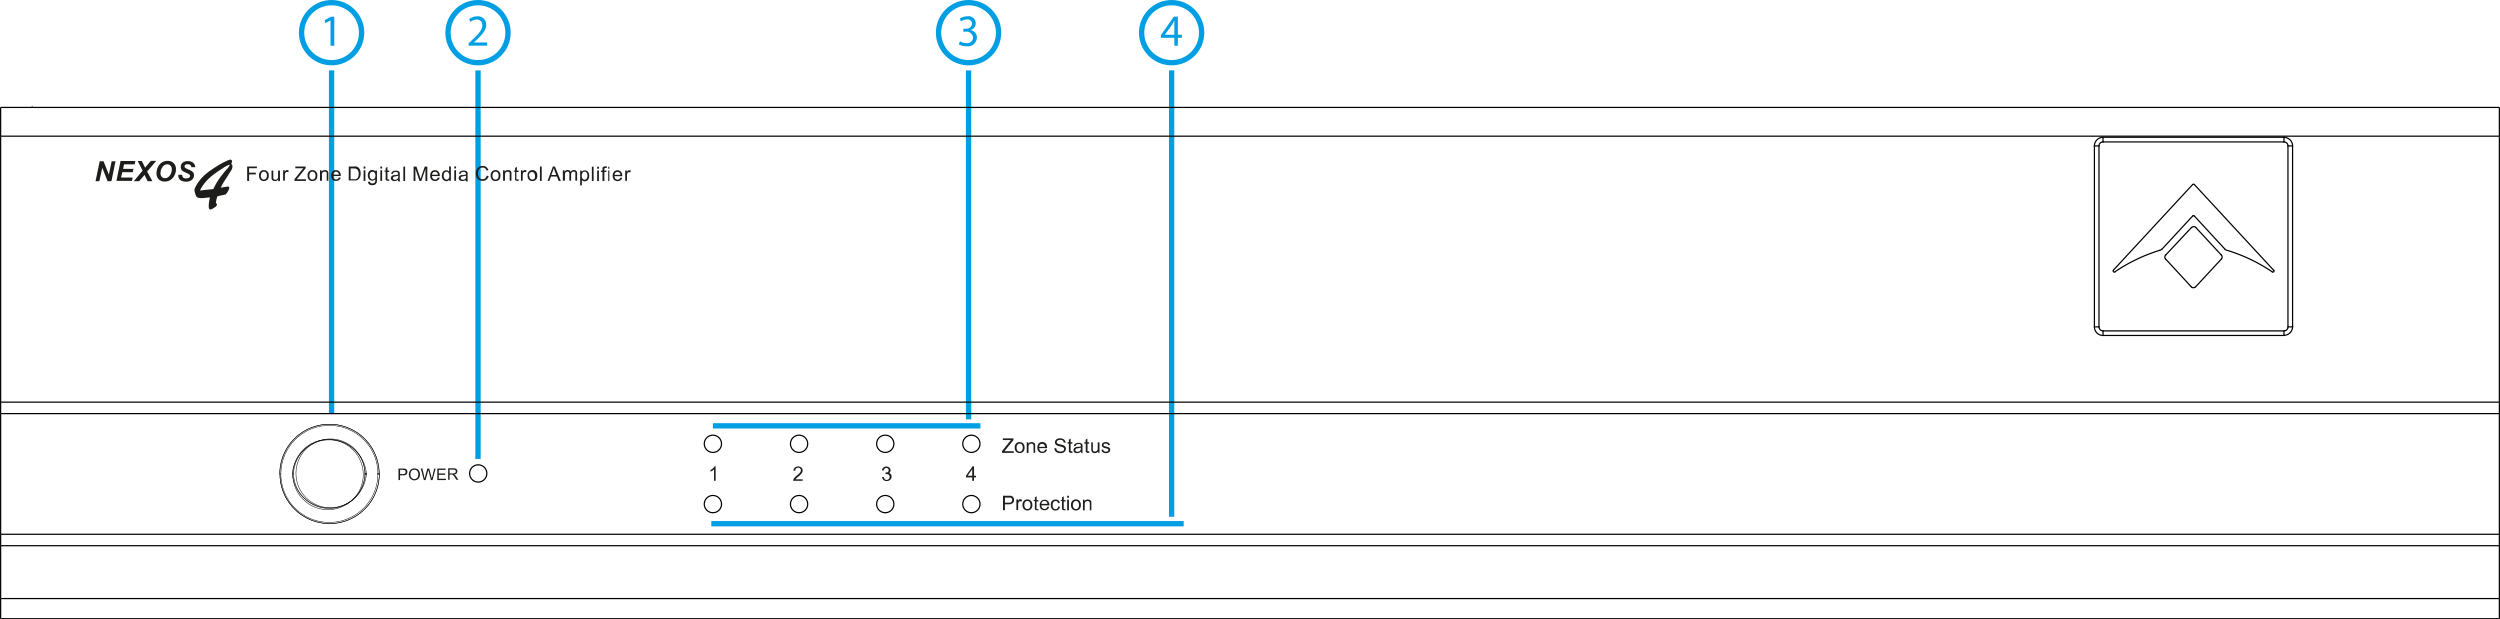 <svg xmlns="http://www.w3.org/2000/svg" id="Layer_1" data-name="Layer 1" viewBox="0 0 470.54 116.56"><defs><style>.cls-1,.cls-3,.cls-4,.cls-5,.cls-6,.cls-8{fill:none;}.cls-1{stroke:#009fe3;}.cls-2{fill:#009fe3;}.cls-3,.cls-4,.cls-6,.cls-8{stroke:#000;}.cls-3,.cls-4,.cls-5,.cls-8{stroke-linecap:round;stroke-linejoin:round;}.cls-3,.cls-5,.cls-6{stroke-width:0.23px;}.cls-4{stroke-width:0.09px;}.cls-5{stroke:#818181;}.cls-7{fill:#1d1d1b;}.cls-8{stroke-width:0.19px;}</style></defs><title>desc_NX-4_A</title><circle class="cls-1" cx="62.41" cy="6.15" r="5.65"></circle><path class="cls-2" d="M124.55,967.73h0l-1,.51-0.14-.56,1.19-.64h0.63v5.46h-0.71v-4.78Z" transform="translate(-62.31 -963.89)"></path><line class="cls-1" x1="62.41" y1="13.25" x2="62.41" y2="77.89"></line><circle class="cls-1" cx="89.97" cy="6.15" r="5.65"></circle><path class="cls-2" d="M150.51,972.51v-0.45l0.58-.56c1.4-1.33,2-2,2-2.86a1,1,0,0,0-1.08-1.07,1.86,1.86,0,0,0-1.16.46l-0.24-.52a2.42,2.42,0,0,1,1.54-.55,1.54,1.54,0,0,1,1.67,1.59c0,1-.73,1.83-1.88,2.93l-0.43.4v0H154v0.61h-3.49Z" transform="translate(-62.31 -963.89)"></path><line class="cls-1" x1="89.97" y1="13.25" x2="89.97" y2="86.39"></line><circle class="cls-1" cx="182.3" cy="6.15" r="5.65"></circle><path class="cls-2" d="M243,971.67a2.55,2.55,0,0,0,1.21.34,1.07,1.07,0,0,0,1.24-1.06,1.22,1.22,0,0,0-1.41-1.09h-0.41V969.3h0.41a1.09,1.09,0,0,0,1.22-.92,0.82,0.82,0,0,0-1-.82,2,2,0,0,0-1.09.36l-0.2-.54a2.65,2.65,0,0,1,1.44-.42,1.33,1.33,0,0,1,.55,2.6v0a1.41,1.41,0,0,1,1.22,1.4,1.74,1.74,0,0,1-2,1.64,2.78,2.78,0,0,1-1.42-.37Z" transform="translate(-62.31 -963.89)"></path><line class="cls-1" x1="182.3" y1="13.25" x2="182.3" y2="78.93"></line><line class="cls-1" x1="134.18" y1="80.15" x2="184.53" y2="80.15"></line><line class="cls-1" x1="133.88" y1="98.57" x2="222.79" y2="98.57"></line><circle class="cls-1" cx="220.52" cy="6.15" r="5.65"></circle><path class="cls-2" d="M283.34,972.51V971H280.8v-0.48l2.44-3.49H284v3.4h0.77V971H284v1.5h-0.7Zm0-2.07v-1.82q0-.43,0-0.86h0c-0.17.32-.3,0.55-0.45,0.81l-1.34,1.86v0h1.79Z" transform="translate(-62.31 -963.89)"></path><line class="cls-1" x1="220.52" y1="13.25" x2="220.52" y2="97.27"></line><g id="CIRCLE"><path class="cls-3" d="M150.7,1053a1.62,1.62,0,1,1,1.62,1.62,1.62,1.62,0,0,1-1.62-1.62h0Z" transform="translate(-62.31 -963.89)"></path></g><g id="CIRCLE-2" data-name="CIRCLE"><path class="cls-3" d="M211.09,1047.42a1.62,1.62,0,1,1,1.62,1.62,1.62,1.62,0,0,1-1.62-1.62h0Z" transform="translate(-62.31 -963.89)"></path></g><g id="CIRCLE-3" data-name="CIRCLE"><path class="cls-3" d="M227.31,1058.77a1.62,1.62,0,1,1,1.62,1.62,1.62,1.62,0,0,1-1.62-1.62h0Z" transform="translate(-62.31 -963.89)"></path></g><g id="CIRCLE-4" data-name="CIRCLE"><path class="cls-3" d="M211.09,1058.77a1.62,1.62,0,1,1,1.62,1.62,1.62,1.62,0,0,1-1.62-1.62h0Z" transform="translate(-62.31 -963.89)"></path></g><g id="CIRCLE-5" data-name="CIRCLE"><path class="cls-3" d="M243.52,1047.42a1.62,1.62,0,1,1,1.62,1.62,1.62,1.62,0,0,1-1.62-1.62h0Z" transform="translate(-62.31 -963.89)"></path></g><g id="CIRCLE-6" data-name="CIRCLE"><path class="cls-3" d="M227.31,1047.42a1.62,1.62,0,1,1,1.62,1.62,1.62,1.62,0,0,1-1.62-1.62h0Z" transform="translate(-62.31 -963.89)"></path></g><g id="CIRCLE-7" data-name="CIRCLE"><path class="cls-3" d="M243.52,1058.77a1.62,1.62,0,1,1,1.62,1.62,1.62,1.62,0,0,1-1.62-1.62h0Z" transform="translate(-62.31 -963.89)"></path></g><g id="CIRCLE-8" data-name="CIRCLE"><path class="cls-3" d="M194.87,1047.42a1.62,1.62,0,1,1,1.62,1.62,1.62,1.62,0,0,1-1.62-1.62h0Z" transform="translate(-62.31 -963.89)"></path></g><g id="CIRCLE-9" data-name="CIRCLE"><path class="cls-3" d="M194.87,1058.77a1.62,1.62,0,1,1,1.62,1.62,1.62,1.62,0,0,1-1.62-1.62h0Z" transform="translate(-62.31 -963.89)"></path></g><g id="ARC"><path class="cls-4" d="M133.44,1053.09a9.13,9.13,0,0,0-18.26,0" transform="translate(-62.31 -963.89)"></path></g><g id="ARC-2" data-name="ARC"><path class="cls-4" d="M115.17,1053.09a9.13,9.13,0,0,0,18.26,0" transform="translate(-62.31 -963.89)"></path></g><g id="ARC-3" data-name="ARC"><path class="cls-4" d="M117.33,1053.09a7,7,0,0,0,13.95,0" transform="translate(-62.31 -963.89)"></path></g><g id="ARC-4" data-name="ARC"><path class="cls-4" d="M131.28,1053.09a7,7,0,0,0-13.95,0" transform="translate(-62.31 -963.89)"></path></g><g id="LINE"><line class="cls-3" x1="68.75" y1="89.2" x2="68.96" y2="89.2"></line></g><g id="LINE-2" data-name="LINE"><line class="cls-4" x1="55.02" y1="89.2" x2="55.23" y2="89.2"></line></g><g id="ARC-5" data-name="ARC"><path class="cls-4" d="M117.55,1053.09a6.76,6.76,0,0,0,13.51,0" transform="translate(-62.31 -963.89)"></path></g><g id="ARC-6" data-name="ARC"><path class="cls-4" d="M131.06,1053.09a6.76,6.76,0,0,0-13.51,0" transform="translate(-62.31 -963.89)"></path></g><g id="ARC-7" data-name="ARC"><path class="cls-4" d="M133.65,1053.09a9.35,9.35,0,1,0-18.7,0" transform="translate(-62.31 -963.89)"></path></g><g id="LINE-3" data-name="LINE"><line class="cls-3" x1="71.12" y1="89.2" x2="71.34" y2="89.2"></line></g><g id="LINE-4" data-name="LINE"><line class="cls-4" x1="52.64" y1="89.2" x2="52.86" y2="89.2"></line></g><g id="ARC-8" data-name="ARC"><path class="cls-4" d="M115,1053.09a9.35,9.35,0,0,0,18.7,0" transform="translate(-62.31 -963.89)"></path></g><g id="ARC-9" data-name="ARC"><path class="cls-4" d="M121.1,1047.47a6.48,6.48,0,0,0,6.42,11.25" transform="translate(-62.31 -963.89)"></path></g><g id="ARC-10" data-name="ARC"><path class="cls-4" d="M127.51,1058.72a6.48,6.48,0,1,0-6.42-11.25" transform="translate(-62.31 -963.89)"></path></g><g id="LWPOLYLINE"><polyline class="cls-4" points="65.26 94.93 65.25 94.92 65.24 94.9 65.2 94.83"></polyline></g><g id="ARC-11" data-name="ARC"><path class="cls-4" d="M121,1047.36a6.6,6.6,0,1,0,6.53,11.46" transform="translate(-62.31 -963.89)"></path></g><g id="LWPOLYLINE-2" data-name="LWPOLYLINE"><polyline class="cls-4" points="58.78 83.58 58.76 83.53 58.74 83.49 58.73 83.47"></polyline></g><g id="ARC-12" data-name="ARC"><path class="cls-4" d="M127.57,1058.82a6.6,6.6,0,0,0-6.53-11.46" transform="translate(-62.31 -963.89)"></path></g><g id="LINE-5" data-name="LINE"><line class="cls-3" x1="395.06" y1="27.47" x2="395.06" y2="61.52"></line></g><g id="LINE-6" data-name="LINE"><line class="cls-3" x1="395.06" y1="61.52" x2="394.2" y2="61.52"></line></g><g id="LINE-7" data-name="LINE"><line class="cls-3" x1="394.2" y1="61.52" x2="394.2" y2="27.47"></line></g><g id="LINE-8" data-name="LINE"><line class="cls-3" x1="394.2" y1="27.47" x2="395.06" y2="27.47"></line></g><g id="LINE-9" data-name="LINE"><line class="cls-3" x1="395.82" y1="62.28" x2="429.88" y2="62.28"></line></g><g id="ARC-13" data-name="ARC"><path class="cls-3" d="M457.38,1025.41a0.76,0.76,0,0,0,.76.76" transform="translate(-62.31 -963.89)"></path></g><g id="ARC-14" data-name="ARC"><path class="cls-3" d="M458.13,990.6a0.76,0.76,0,0,0-.76.76" transform="translate(-62.31 -963.89)"></path></g><g id="LINE-10" data-name="LINE"><line class="cls-3" x1="429.88" y1="26.71" x2="395.82" y2="26.71"></line></g><g id="ARC-15" data-name="ARC"><path class="cls-3" d="M492.95,991.36a0.76,0.76,0,0,0-.76-0.76" transform="translate(-62.31 -963.89)"></path></g><g id="LINE-11" data-name="LINE"><line class="cls-3" x1="430.63" y1="61.52" x2="430.63" y2="27.47"></line></g><g id="ARC-16" data-name="ARC"><path class="cls-3" d="M492.19,1026.17a0.76,0.76,0,0,0,.76-0.76" transform="translate(-62.31 -963.89)"></path></g><g id="ARC-17" data-name="ARC"><path class="cls-3" d="M469.91,1011.91a0.54,0.54,0,0,0,0,.74" transform="translate(-62.31 -963.89)"></path></g><g id="LINE-12" data-name="LINE"><line class="cls-3" x1="407.6" y1="48.75" x2="412.45" y2="54"></line></g><g id="ARC-18" data-name="ARC"><path class="cls-3" d="M474.76,1017.89a0.54,0.54,0,0,0,.76,0l0,0" transform="translate(-62.31 -963.89)"></path></g><g id="LINE-13" data-name="LINE"><line class="cls-3" x1="413.24" y1="54" x2="418.1" y2="48.75"></line></g><g id="ARC-19" data-name="ARC"><path class="cls-3" d="M480.41,1012.64a0.54,0.54,0,0,0,0-.73" transform="translate(-62.31 -963.89)"></path></g><g id="LINE-14" data-name="LINE"><line class="cls-3" x1="418.1" y1="48.02" x2="413.28" y2="42.81"></line></g><g id="ARC-20" data-name="ARC"><path class="cls-3" d="M475.59,1006.7a0.54,0.54,0,0,0-.76,0l0,0" transform="translate(-62.31 -963.89)"></path></g><g id="LINE-15" data-name="LINE"><line class="cls-3" x1="412.49" y1="42.8" x2="407.6" y2="48.02"></line></g><g id="ARC-21" data-name="ARC"><path class="cls-3" d="M481,1010.72a1.08,1.08,0,0,0,.48.3" transform="translate(-62.31 -963.89)"></path></g><g id="ARC-22" data-name="ARC"><path class="cls-3" d="M490,1015.07a31.77,31.77,0,0,0-8.45-4.05" transform="translate(-62.31 -963.89)"></path></g><g id="ARC-23" data-name="ARC"><path class="cls-3" d="M490,1015.07a0.22,0.22,0,0,0,.28-0.33" transform="translate(-62.31 -963.89)"></path></g><g id="LINE-16" data-name="LINE"><line class="cls-3" x1="427.92" y1="50.85" x2="413.01" y2="34.73"></line></g><g id="ARC-24" data-name="ARC"><path class="cls-3" d="M475.32,998.62a0.22,0.22,0,0,0-.31,0h0" transform="translate(-62.31 -963.89)"></path></g><g id="LINE-17" data-name="LINE"><line class="cls-3" x1="412.69" y1="34.73" x2="397.77" y2="50.85"></line></g><g id="ARC-25" data-name="ARC"><path class="cls-3" d="M460.09,1014.74a0.22,0.22,0,0,0,.28.33" transform="translate(-62.31 -963.89)"></path></g><g id="ARC-26" data-name="ARC"><path class="cls-3" d="M468.82,1011a31.78,31.78,0,0,0-8.45,4.05" transform="translate(-62.31 -963.89)"></path></g><g id="ARC-27" data-name="ARC"><path class="cls-3" d="M468.82,1011a1.08,1.08,0,0,0,.48-0.3" transform="translate(-62.31 -963.89)"></path></g><g id="LINE-18" data-name="LINE"><line class="cls-3" x1="406.98" y1="46.83" x2="412.69" y2="40.66"></line></g><g id="ARC-28" data-name="ARC"><path class="cls-3" d="M475.32,1004.55a0.22,0.22,0,0,0-.31,0h0" transform="translate(-62.31 -963.89)"></path></g><g id="LINE-19" data-name="LINE"><line class="cls-3" x1="413.01" y1="40.66" x2="418.71" y2="46.83"></line></g><g id="LINE-20" data-name="LINE"><line class="cls-3" x1="431.5" y1="27.47" x2="430.63" y2="27.47"></line></g><g id="LINE-21" data-name="LINE"><line class="cls-3" x1="431.5" y1="27.47" x2="431.5" y2="61.52"></line></g><g id="LINE-22" data-name="LINE"><line class="cls-3" x1="430.63" y1="61.52" x2="431.5" y2="61.52"></line></g><g id="LINE-23" data-name="LINE"><line class="cls-3" x1="429.88" y1="62.28" x2="429.88" y2="63.14"></line></g><g id="LINE-24" data-name="LINE"><line class="cls-3" x1="429.88" y1="63.14" x2="395.82" y2="63.14"></line></g><g id="LINE-25" data-name="LINE"><line class="cls-3" x1="395.82" y1="62.28" x2="395.82" y2="63.14"></line></g><g id="ARC-29" data-name="ARC"><path class="cls-3" d="M456.51,1025.41a1.62,1.62,0,0,0,1.62,1.62" transform="translate(-62.31 -963.89)"></path></g><g id="ARC-30" data-name="ARC"><path class="cls-3" d="M492.19,1027a1.62,1.62,0,0,0,1.62-1.62" transform="translate(-62.31 -963.89)"></path></g><g id="LINE-26" data-name="LINE"><line class="cls-3" x1="395.82" y1="25.84" x2="429.88" y2="25.84"></line></g><g id="LINE-27" data-name="LINE"><line class="cls-3" x1="429.88" y1="25.84" x2="429.88" y2="26.71"></line></g><g id="LINE-28" data-name="LINE"><line class="cls-3" x1="395.82" y1="25.84" x2="395.82" y2="26.71"></line></g><g id="ARC-31" data-name="ARC"><path class="cls-3" d="M458.13,989.74a1.62,1.62,0,0,0-1.62,1.62" transform="translate(-62.31 -963.89)"></path></g><g id="ARC-32" data-name="ARC"><path class="cls-3" d="M493.81,991.36a1.62,1.62,0,0,0-1.62-1.62" transform="translate(-62.31 -963.89)"></path></g><g id="CIRCLE-10" data-name="CIRCLE"><path class="cls-4" d="M115,1053.09a9.35,9.35,0,1,1,9.35,9.35,9.35,9.35,0,0,1-9.35-9.35h0Z" transform="translate(-62.31 -963.89)"></path></g><g id="LINE-29" data-name="LINE"><line class="cls-5" x1="6.06" y1="20.01" x2="6.06" y2="20.22"></line></g><g id="LINE-30" data-name="LINE"><line class="cls-6" x1="470.42" y1="112.66" x2="0.12" y2="112.66"></line></g><g id="LINE-31" data-name="LINE"><line class="cls-6" x1="470.42" y1="116.45" x2="0.12" y2="116.45"></line></g><g id="LINE-32" data-name="LINE"><line class="cls-6" x1="0.12" y1="112.66" x2="0.12" y2="116.45"></line></g><g id="LINE-33" data-name="LINE"><line class="cls-6" x1="470.42" y1="102.71" x2="0.12" y2="102.71"></line></g><g id="LINE-34" data-name="LINE"><line class="cls-6" x1="0.12" y1="102.71" x2="0.12" y2="112.66"></line></g><g id="LINE-35" data-name="LINE"><line class="cls-6" x1="470.42" y1="100.56" x2="0.12" y2="100.56"></line></g><g id="LINE-36" data-name="LINE"><line class="cls-6" x1="0.12" y1="100.56" x2="0.12" y2="102.71"></line></g><g id="LINE-37" data-name="LINE"><line class="cls-6" x1="470.42" y1="75.69" x2="0.12" y2="75.69"></line></g><g id="LINE-38" data-name="LINE"><line class="cls-6" x1="470.42" y1="77.85" x2="0.12" y2="77.85"></line></g><g id="LINE-39" data-name="LINE"><line class="cls-6" x1="0.12" y1="75.69" x2="0.12" y2="77.85"></line></g><g id="LINE-40" data-name="LINE"><line class="cls-6" x1="470.42" y1="25.63" x2="0.12" y2="25.63"></line></g><g id="LINE-41" data-name="LINE"><line class="cls-6" x1="0.12" y1="25.63" x2="0.12" y2="75.69"></line></g><g id="LINE-42" data-name="LINE"><line class="cls-6" x1="470.42" y1="20.22" x2="0.12" y2="20.22"></line></g><g id="LINE-43" data-name="LINE"><line class="cls-6" x1="0.12" y1="20.22" x2="0.12" y2="25.63"></line></g><g id="LINE-44" data-name="LINE"><line class="cls-6" x1="0.12" y1="77.85" x2="0.12" y2="100.56"></line></g><g id="LINE-45" data-name="LINE"><path class="cls-6" d="M62.43,982" transform="translate(-62.31 -963.89)"></path></g><g id="LINE-46" data-name="LINE"><line class="cls-6" x1="470.42" y1="102.71" x2="470.42" y2="112.66"></line></g><g id="LINE-47" data-name="LINE"><line class="cls-6" x1="470.42" y1="100.56" x2="470.42" y2="102.71"></line></g><g id="LINE-48" data-name="LINE"><line class="cls-6" x1="470.42" y1="25.63" x2="470.42" y2="75.69"></line></g><g id="LINE-49" data-name="LINE"><line class="cls-6" x1="470.42" y1="20.22" x2="470.42" y2="25.63"></line></g><g id="LINE-50" data-name="LINE"><line class="cls-6" x1="470.42" y1="77.85" x2="470.42" y2="100.56"></line></g><g id="LINE-51" data-name="LINE"><path class="cls-6" d="M532.73,982" transform="translate(-62.31 -963.89)"></path></g><g id="LINE-52" data-name="LINE"><line class="cls-6" x1="470.42" y1="112.66" x2="470.42" y2="116.45"></line></g><g id="LINE-53" data-name="LINE"><line class="cls-6" x1="470.42" y1="75.69" x2="470.42" y2="77.85"></line></g><path class="cls-7" d="M83.28,998H82.56l-1-2.53L81,998H80.29l0.79-3.76H81.8l1,2.52,0.53-2.52h0.72L83.28,998h0Zm0.93,0L85,994.19h2.79l-0.13.63h-2l-0.18.85h1.95l-0.13.63H85.33l-0.24,1h2.19l-0.13.63H84.21Zm4.28,0,0.52-.59c0.28-.32.45-0.53,0.52-0.63,0,0.13.15,0.35,0.29,0.65L90.1,998H91L90,996.17l1.72-2h-1l-0.59.67-0.53.63,0-.07-0.25-.52L89,994.19H88.22L89.15,996,87.49,998h1Zm3.27-1.48a2.69,2.69,0,0,1,.1-0.7,2.52,2.52,0,0,1,.4-0.86,1.94,1.94,0,0,1,.68-0.58,2,2,0,0,1,.93-0.21,1.52,1.52,0,0,1,1.13.43,1.56,1.56,0,0,1,.43,1.15,2.54,2.54,0,0,1-.28,1.15,2.09,2.09,0,0,1-.76.86,2,2,0,0,1-1.09.3,1.56,1.56,0,0,1-.88-0.24,1.34,1.34,0,0,1-.51-0.59,1.82,1.82,0,0,1-.15-0.71h0Zm0.76,0a0.93,0.93,0,0,0,.24.65,0.8,0.8,0,0,0,.62.26,1,1,0,0,0,.6-0.21,1.5,1.5,0,0,0,.48-0.63,2,2,0,0,0,.19-0.82,1,1,0,0,0-.24-0.7,0.8,0.8,0,0,0-.61-0.25,1.07,1.07,0,0,0-.92.53,2,2,0,0,0-.36,1.16h0Zm3.35,0.27,0.74,0a0.81,0.81,0,0,0,.12.47,0.79,0.79,0,0,0,.63.2,0.88,0.88,0,0,0,.55-0.14,0.41,0.41,0,0,0,.17-0.33,0.36,0.36,0,0,0-.14-0.28,2.69,2.69,0,0,0-.54-0.27,5.05,5.05,0,0,1-.64-0.32,0.91,0.91,0,0,1-.43-0.8,1,1,0,0,1,.34-0.79,1.43,1.43,0,0,1,1-.31,1.53,1.53,0,0,1,1,.31,1.15,1.15,0,0,1,.4.83l-0.74,0a0.61,0.61,0,0,0-.2-0.41,0.74,0.74,0,0,0-.49-0.14,0.73,0.73,0,0,0-.46.11,0.35,0.35,0,0,0-.14.28,0.33,0.33,0,0,0,.13.27,2.57,2.57,0,0,0,.56.3,3.11,3.11,0,0,1,.83.45,0.88,0.88,0,0,1,.26.66,1.1,1.1,0,0,1-.39.85,1.59,1.59,0,0,1-1.1.35,2,2,0,0,1-.84-0.16,1,1,0,0,1-.5-0.45A1.38,1.38,0,0,1,95.88,996.73Z" transform="translate(-62.31 -963.89)"></path><path class="cls-7" d="M108.83,997.94v-2.71h1.83v0.32h-1.47v0.84h1.27v0.32h-1.27v1.23h-0.36Zm2.23-1a1,1,0,0,1,.3-0.81,0.91,0.91,0,0,1,.62-0.22,0.88,0.88,0,0,1,.66.27,1,1,0,0,1,.26.73,1.3,1.3,0,0,1-.11.6,0.8,0.8,0,0,1-.33.34,1,1,0,0,1-.47.12,0.88,0.88,0,0,1-.67-0.26,1.05,1.05,0,0,1-.25-0.76h0Zm0.34,0a0.83,0.83,0,0,0,.16.56,0.55,0.55,0,0,0,.83,0,0.86,0.86,0,0,0,.16-0.57,0.81,0.81,0,0,0-.16-0.55,0.55,0.55,0,0,0-.82,0,0.83,0.83,0,0,0-.16.56h0Zm3.28,1v-0.29a0.72,0.72,0,0,1-.62.33,0.8,0.8,0,0,1-.32-0.07,0.53,0.53,0,0,1-.22-0.17,0.62,0.62,0,0,1-.1-0.25,1.73,1.73,0,0,1,0-.31V996h0.33v1.09a2,2,0,0,0,0,.35,0.35,0.35,0,0,0,.13.21,0.41,0.41,0,0,0,.25.07,0.55,0.55,0,0,0,.28-0.08,0.42,0.42,0,0,0,.19-0.21,1,1,0,0,0,.05-0.38V996H115v2h-0.3Zm0.92,0v-2h0.3v0.3a0.81,0.81,0,0,1,.21-0.27,0.37,0.37,0,0,1,.21-0.07,0.65,0.65,0,0,1,.34.11l-0.11.31a0.47,0.47,0,0,0-.24-0.07,0.32,0.32,0,0,0-.2.07,0.35,0.35,0,0,0-.12.18,1.28,1.28,0,0,0-.06.39v1H115.6Zm2.14,0v-0.33l1.39-1.73q0.15-.19.28-0.32H117.9v-0.32h1.94v0.32l-1.52,1.88-0.16.19h1.73v0.32h-2.14Zm2.46-1a1,1,0,0,1,.3-0.81,0.91,0.91,0,0,1,.62-0.22,0.88,0.88,0,0,1,.66.27,1,1,0,0,1,.26.73,1.3,1.3,0,0,1-.11.6,0.8,0.8,0,0,1-.33.34,1,1,0,0,1-.47.12,0.88,0.88,0,0,1-.67-0.26,1.05,1.05,0,0,1-.25-0.76h0Zm0.34,0a0.83,0.83,0,0,0,.16.56,0.55,0.55,0,0,0,.83,0,0.86,0.86,0,0,0,.16-0.57,0.81,0.81,0,0,0-.16-0.55,0.55,0.55,0,0,0-.82,0,0.83,0.83,0,0,0-.16.56h0Zm2,1v-2h0.3v0.28a0.71,0.71,0,0,1,.62-0.32,0.82,0.82,0,0,1,.33.06,0.51,0.51,0,0,1,.22.17,0.63,0.63,0,0,1,.1.25,1.92,1.92,0,0,1,0,.32v1.21H123.8v-1.19a0.9,0.9,0,0,0,0-.3,0.32,0.32,0,0,0-.14-0.16,0.44,0.44,0,0,0-.23-0.06,0.54,0.54,0,0,0-.37.13,0.67,0.67,0,0,0-.15.51v1.07h-0.33Zm3.55-.63,0.34,0a0.84,0.84,0,0,1-.3.47,0.91,0.91,0,0,1-.56.17,0.9,0.9,0,0,1-.68-0.26,1,1,0,0,1-.25-0.74,1.08,1.08,0,0,1,.25-0.77,0.86,0.86,0,0,1,.66-0.27,0.84,0.84,0,0,1,.64.27,1.06,1.06,0,0,1,.25.75s0,0,0,.09H125a0.75,0.75,0,0,0,.18.49,0.54,0.54,0,0,0,.41.17,0.51,0.51,0,0,0,.31-0.1,0.63,0.63,0,0,0,.2-0.31h0Zm-1.09-.54h1.09a0.66,0.66,0,0,0-.13-0.37,0.51,0.51,0,0,0-.41-0.19,0.53,0.53,0,0,0-.38.15,0.61,0.61,0,0,0-.17.41h0Zm2.95,1.17v-2.71h0.93a2.25,2.25,0,0,1,.48,0,0.91,0.91,0,0,1,.4.19,1.11,1.11,0,0,1,.32.46,1.8,1.8,0,0,1,.11.64,1.87,1.87,0,0,1-.07.55,1.32,1.32,0,0,1-.18.39,1,1,0,0,1-.25.25,1,1,0,0,1-.32.14,1.85,1.85,0,0,1-.43,0h-1Zm0.36-.32h0.58a1.4,1.4,0,0,0,.42,0,0.6,0.6,0,0,0,.24-0.14,0.85,0.85,0,0,0,.2-0.34,1.68,1.68,0,0,0,.07-0.52,1.26,1.26,0,0,0-.14-0.65,0.7,0.7,0,0,0-.34-0.31,1.39,1.39,0,0,0-.46-0.06H128.3v2.07h0Zm2.44-2v-0.38h0.33v0.38h-0.33Zm0,2.32v-2h0.33v2h-0.33Zm0.88,0.16,0.32,0a0.31,0.31,0,0,0,.11.22,0.56,0.56,0,0,0,.34.09,0.6,0.6,0,0,0,.36-0.09,0.46,0.46,0,0,0,.17-0.26,2.1,2.1,0,0,0,0-.43,0.68,0.68,0,0,1-.54.26,0.74,0.74,0,0,1-.63-0.29,1.12,1.12,0,0,1-.22-0.7,1.31,1.31,0,0,1,.1-0.52,0.82,0.82,0,0,1,.29-0.37,0.8,0.8,0,0,1,.45-0.13,0.7,0.7,0,0,1,.57.28V996h0.31v1.69a1.61,1.61,0,0,1-.09.65,0.68,0.68,0,0,1-.3.3,1,1,0,0,1-.5.11,0.94,0.94,0,0,1-.57-0.16,0.53,0.53,0,0,1-.21-0.48h0Zm0.27-1.18a0.85,0.85,0,0,0,.15.56,0.48,0.48,0,0,0,.38.18,0.49,0.49,0,0,0,.38-0.18,0.82,0.82,0,0,0,.16-0.55,0.8,0.8,0,0,0-.16-0.54,0.5,0.5,0,0,0-.39-0.18,0.48,0.48,0,0,0-.38.18,0.8,0.8,0,0,0-.16.53h0Zm2-1.31v-0.38h0.33v0.38h-0.33Zm0,2.32v-2h0.33v2h-0.33Zm1.67-.3,0,0.29-0.25,0a0.57,0.57,0,0,1-.28-0.06,0.32,0.32,0,0,1-.14-0.15,1.19,1.19,0,0,1,0-.39v-1.13h-0.24V996h0.24V995.5l0.33-.2V996h0.33v0.26h-0.33v1.15a0.6,0.6,0,0,0,0,.18,0.14,0.14,0,0,0,.06.06,0.22,0.22,0,0,0,.11,0h0.15Zm1.71,0.06a1.26,1.26,0,0,1-.36.22,1,1,0,0,1-.37.06,0.71,0.71,0,0,1-.5-0.16,0.52,0.52,0,0,1-.17-0.4,0.53,0.53,0,0,1,.07-0.26,0.54,0.54,0,0,1,.17-0.19,0.81,0.81,0,0,1,.24-0.11l0.29,0a3,3,0,0,0,.59-0.11s0-.07,0-0.09a0.36,0.36,0,0,0-.09-0.29,0.55,0.55,0,0,0-.38-0.11,0.59,0.59,0,0,0-.35.08,0.5,0.5,0,0,0-.17.29l-0.32,0a0.8,0.8,0,0,1,.15-0.34,0.64,0.64,0,0,1,.29-0.2,1.31,1.31,0,0,1,.44-0.07,1.18,1.18,0,0,1,.41.06,0.54,0.54,0,0,1,.23.15,0.53,0.53,0,0,1,.1.23,1.91,1.91,0,0,1,0,.31v0.44a4.63,4.63,0,0,0,0,.59,0.74,0.74,0,0,0,.08.24h-0.35a0.7,0.7,0,0,1-.07-0.24h0Zm0-.74a2.41,2.41,0,0,1-.54.13,1.24,1.24,0,0,0-.29.07,0.29,0.29,0,0,0-.08.49,0.43,0.43,0,0,0,.29.09,0.68,0.68,0,0,0,.34-0.08,0.52,0.52,0,0,0,.22-0.23,0.8,0.8,0,0,0,.05-0.33V997h0Zm0.95,1v-2.71h0.33v2.71h-0.33Zm1.93,0v-2.71h0.54l0.64,1.92,0.13,0.4,0.14-.43,0.65-1.88h0.48v2.71h-0.35v-2.27l-0.79,2.27h-0.32l-0.78-2.3v2.3h-0.35Zm4.57-.63,0.34,0a0.84,0.84,0,0,1-.3.47,0.91,0.91,0,0,1-.56.17,0.9,0.9,0,0,1-.68-0.26,1,1,0,0,1-.25-0.74,1.08,1.08,0,0,1,.25-0.77,0.86,0.86,0,0,1,.66-0.27,0.84,0.84,0,0,1,.64.27,1.06,1.06,0,0,1,.25.75s0,0,0,.09h-1.46a0.75,0.75,0,0,0,.18.49,0.54,0.54,0,0,0,.41.17,0.51,0.51,0,0,0,.31-0.1,0.63,0.63,0,0,0,.2-0.31h0Zm-1.09-.54h1.09a0.66,0.66,0,0,0-.13-0.37,0.51,0.51,0,0,0-.41-0.19,0.53,0.53,0,0,0-.39.15,0.61,0.61,0,0,0-.17.41h0Zm3.23,1.17V997.7a0.61,0.61,0,0,1-.55.29,0.77,0.77,0,0,1-.43-0.13,0.85,0.85,0,0,1-.31-0.36,1.25,1.25,0,0,1-.11-0.53,1.4,1.4,0,0,1,.1-0.53,0.77,0.77,0,0,1,.29-0.37,0.79,0.79,0,0,1,.44-0.13,0.66,0.66,0,0,1,.54.27v-1h0.33v2.71h-0.31Zm-1.05-1a0.85,0.85,0,0,0,.16.56,0.48,0.48,0,0,0,.38.19,0.47,0.47,0,0,0,.37-0.18,0.82,0.82,0,0,0,.15-0.54,0.92,0.92,0,0,0-.16-0.59,0.48,0.48,0,0,0-.38-0.19,0.46,0.46,0,0,0-.37.18,0.89,0.89,0,0,0-.15.57h0Zm2-1.35v-0.38h0.33v0.38h-0.33Zm0,2.32v-2h0.33v2h-0.33Zm2.22-.24a1.26,1.26,0,0,1-.36.22,1,1,0,0,1-.37.06,0.71,0.71,0,0,1-.5-0.16,0.52,0.52,0,0,1-.17-0.4,0.53,0.53,0,0,1,.07-0.26,0.54,0.54,0,0,1,.17-0.19,0.81,0.81,0,0,1,.24-0.11l0.29,0a3,3,0,0,0,.59-0.11s0-.07,0-0.09a0.36,0.36,0,0,0-.09-0.29,0.55,0.55,0,0,0-.38-0.11,0.59,0.59,0,0,0-.35.08,0.5,0.5,0,0,0-.17.29l-0.32,0a0.81,0.81,0,0,1,.15-0.34,0.64,0.64,0,0,1,.29-0.2,1.31,1.31,0,0,1,.45-0.07,1.18,1.18,0,0,1,.41.06,0.54,0.54,0,0,1,.23.15,0.53,0.53,0,0,1,.1.23,1.93,1.93,0,0,1,0,.31v0.44a4.59,4.59,0,0,0,0,.59,0.74,0.74,0,0,0,.08.24H150a0.71,0.71,0,0,1-.07-0.24h0Zm0-.74a2.41,2.41,0,0,1-.54.13,1.25,1.25,0,0,0-.29.07,0.29,0.29,0,0,0-.08.49,0.43,0.43,0,0,0,.29.09,0.68,0.68,0,0,0,.34-0.08,0.52,0.52,0,0,0,.22-0.23,0.8,0.8,0,0,0,.05-0.33V997h0Zm3.88,0,0.36,0.09a1.21,1.21,0,0,1-.41.67,1.12,1.12,0,0,1-.72.23,1.29,1.29,0,0,1-.71-0.18,1.11,1.11,0,0,1-.42-0.52,1.85,1.85,0,0,1-.14-0.73,1.59,1.59,0,0,1,.16-0.74,1.1,1.1,0,0,1,.46-0.48,1.34,1.34,0,0,1,.66-0.16,1.11,1.11,0,0,1,.68.21,1.07,1.07,0,0,1,.39.58l-0.35.08a0.84,0.84,0,0,0-.27-0.43,0.72,0.72,0,0,0-.45-0.13,0.88,0.88,0,0,0-.52.15,0.79,0.79,0,0,0-.29.4,1.61,1.61,0,0,0-.09.52,1.65,1.65,0,0,0,.1.6,0.75,0.75,0,0,0,.31.39,0.88,0.88,0,0,0,.46.13,0.77,0.77,0,0,0,.51-0.17,0.89,0.89,0,0,0,.28-0.52h0Zm0.74,0a1,1,0,0,1,.3-0.81,0.91,0.91,0,0,1,.62-0.22,0.88,0.88,0,0,1,.66.27,1,1,0,0,1,.26.73,1.3,1.3,0,0,1-.11.6,0.8,0.8,0,0,1-.33.34,1,1,0,0,1-.47.12,0.88,0.88,0,0,1-.67-0.26,1.05,1.05,0,0,1-.25-0.76h0Zm0.34,0a0.83,0.83,0,0,0,.16.56,0.55,0.55,0,0,0,.83,0,0.86,0.86,0,0,0,.16-0.57,0.81,0.81,0,0,0-.16-0.55,0.55,0.55,0,0,0-.82,0,0.83,0.83,0,0,0-.16.56h0Zm2,1v-2h0.3v0.28a0.7,0.7,0,0,1,.62-0.32,0.82,0.82,0,0,1,.33.06,0.51,0.51,0,0,1,.22.17,0.64,0.64,0,0,1,.1.25,1.93,1.93,0,0,1,0,.32v1.21h-0.33v-1.19a0.9,0.9,0,0,0,0-.3,0.32,0.32,0,0,0-.14-0.16,0.43,0.43,0,0,0-.23-0.06,0.54,0.54,0,0,0-.37.13,0.67,0.67,0,0,0-.15.51v1.07H156.9Zm2.93-.3,0,0.29-0.25,0a0.57,0.57,0,0,1-.28-0.06,0.32,0.32,0,0,1-.14-0.15,1.18,1.18,0,0,1,0-.39v-1.13h-0.24V996h0.24V995.5l0.33-.2V996h0.33v0.26H159.5v1.15a0.59,0.59,0,0,0,0,.18,0.14,0.14,0,0,0,.06.06,0.22,0.22,0,0,0,.11,0h0.15Zm0.43,0.3v-2h0.3v0.3a0.81,0.81,0,0,1,.21-0.27,0.37,0.37,0,0,1,.21-0.07,0.65,0.65,0,0,1,.34.11l-0.11.31a0.47,0.47,0,0,0-.24-0.07,0.32,0.32,0,0,0-.2.07,0.35,0.35,0,0,0-.12.18,1.28,1.28,0,0,0-.06.39v1h-0.33Zm1.24-1a1,1,0,0,1,.3-0.81,0.91,0.91,0,0,1,.62-0.22,0.88,0.88,0,0,1,.66.27,1,1,0,0,1,.26.73,1.3,1.3,0,0,1-.11.6,0.8,0.8,0,0,1-.33.34,1,1,0,0,1-.47.12,0.88,0.88,0,0,1-.67-0.26,1.05,1.05,0,0,1-.25-0.76h0Zm0.34,0a0.83,0.83,0,0,0,.16.56,0.55,0.55,0,0,0,.83,0A0.86,0.86,0,0,0,163,997a0.81,0.81,0,0,0-.16-0.55,0.55,0.55,0,0,0-.82,0,0.83,0.83,0,0,0-.16.56h0Zm2,1v-2.71h0.33v2.71h-0.33Zm1.43,0,1-2.71h0.39l1.11,2.71h-0.41l-0.32-.82h-1.13l-0.3.82h-0.38Zm0.78-1.11H167l-0.28-.75q-0.13-.34-0.19-0.56a3.45,3.45,0,0,1-.15.52l-0.3.79h0Zm2.1,1.11v-2h0.3v0.27a0.7,0.7,0,0,1,.25-0.23,0.69,0.69,0,0,1,.35-0.09,0.64,0.64,0,0,1,.36.09,0.48,0.48,0,0,1,.2.25,0.71,0.71,0,0,1,.61-0.34,0.6,0.6,0,0,1,.45.16,0.69,0.69,0,0,1,.16.5v1.35h-0.33v-1.24a0.92,0.92,0,0,0,0-.29,0.29,0.29,0,0,0-.12-0.14,0.37,0.37,0,0,0-.2-0.05,0.46,0.46,0,0,0-.34.14,0.61,0.61,0,0,0-.14.44v1.14h-0.33v-1.27a0.56,0.56,0,0,0-.08-0.33,0.31,0.31,0,0,0-.27-0.11,0.48,0.48,0,0,0-.26.07,0.42,0.42,0,0,0-.17.22,1.22,1.22,0,0,0-.05.41v1h-0.33Zm3.26,0.75V996h0.3v0.25a0.74,0.74,0,0,1,.24-0.22,0.66,0.66,0,0,1,.33-0.07,0.78,0.78,0,0,1,.44.13,0.79,0.79,0,0,1,.29.37,1.33,1.33,0,0,1,.1.52,1.3,1.3,0,0,1-.11.54,0.82,0.82,0,0,1-.75.5,0.63,0.63,0,0,1-.3-0.07,0.68,0.68,0,0,1-.22-0.18v1H171.4Zm0.3-1.72a0.86,0.86,0,0,0,.15.56,0.47,0.47,0,0,0,.37.18,0.48,0.48,0,0,0,.38-0.19,0.89,0.89,0,0,0,.16-0.58,0.87,0.87,0,0,0-.15-0.56,0.46,0.46,0,0,0-.37-0.19,0.48,0.48,0,0,0-.38.2,0.89,0.89,0,0,0-.16.58h0Zm1.9,1v-2.71h0.33v2.71H173.6Zm1-2.32v-0.38h0.33v0.38h-0.33Zm0,2.32v-2h0.33v2h-0.33Zm1,0v-1.7h-0.29V996h0.29v-0.21a0.91,0.91,0,0,1,0-.29,0.43,0.43,0,0,1,.17-0.21,0.61,0.61,0,0,1,.34-0.08,1.6,1.6,0,0,1,.31,0l0,0.29-0.2,0a0.29,0.29,0,0,0-.21.06,0.35,0.35,0,0,0-.06.24V996h0.38v0.26h-0.38v1.7h-0.33Zm1.08-2.32v-0.38H177v0.38h-0.33Zm0,2.32v-2H177v2h-0.33Zm2.29-.63,0.34,0a0.84,0.84,0,0,1-.3.47,0.91,0.91,0,0,1-.56.17,0.9,0.9,0,0,1-.68-0.26,1,1,0,0,1-.25-0.74,1.08,1.08,0,0,1,.25-0.77,0.86,0.86,0,0,1,.66-0.27,0.84,0.84,0,0,1,.64.27,1.06,1.06,0,0,1,.25.75s0,0,0,.09h-1.46a0.75,0.75,0,0,0,.18.49,0.54,0.54,0,0,0,.41.17,0.51,0.51,0,0,0,.31-0.1,0.63,0.63,0,0,0,.2-0.31h0Zm-1.09-.54h1.09a0.66,0.66,0,0,0-.13-0.37,0.51,0.51,0,0,0-.41-0.19,0.53,0.53,0,0,0-.39.15,0.61,0.61,0,0,0-.17.41h0Zm2,1.17v-2h0.3v0.3a0.81,0.81,0,0,1,.21-0.27,0.37,0.37,0,0,1,.21-0.07,0.65,0.65,0,0,1,.34.11l-0.11.31a0.47,0.47,0,0,0-.24-0.07,0.32,0.32,0,0,0-.2.07,0.35,0.35,0,0,0-.12.18,1.28,1.28,0,0,0-.06.39v1h-0.33Z" transform="translate(-62.31 -963.89)"></path><path class="cls-7" d="M104.77,1000.5l-1.54.33a5,5,0,0,0-.28,1.25,0.52,0.52,0,0,1,.2.37,1,1,0,0,1-.52.52,1.81,1.81,0,0,1-.69.35c-0.23,0-.34-0.17-0.34-0.53a6.55,6.55,0,0,1,.23-1.73,7.19,7.19,0,0,0-.81.06q-0.51.06-.7,0.06a2.54,2.54,0,0,1-.69-0.07,0.65,0.65,0,0,1-.38-0.27,2.83,2.83,0,0,1-.23-0.61,2.52,2.52,0,0,1-.11-0.58,1.73,1.73,0,0,1,.2-0.59,6.62,6.62,0,0,1,.62-1,7.36,7.36,0,0,1,.94-1.08,11.45,11.45,0,0,1,1.37-1.09q0.81-.56,1.55-1t1.33-.69a3.12,3.12,0,0,1,.7-0.27,0.34,0.34,0,0,1,.36.4,1.8,1.8,0,0,1-.15.42,0.59,0.59,0,0,1,.23.39,1.53,1.53,0,0,1-.06.45,1.71,1.71,0,0,1-.18.38l-0.26.41-0.47.74-0.42.65c-0.18.28-.32,0.51-0.44,0.71a8,8,0,0,0-.36.73c0.77-.13,1.19-0.2,1.27-0.2a0.26,0.26,0,0,1,.33.26,2.72,2.72,0,0,1-.69,1.21h0Zm-2.32-1a12.88,12.88,0,0,1,1.21-2.09q0.63-.87,1.25-1.58a3.54,3.54,0,0,0,.62-0.81,0.11,0.11,0,0,0,0-.1,0.21,0.21,0,0,0-.12,0,5.54,5.54,0,0,0-1.2.66,22.71,22.71,0,0,0-1.88,1.3,9.53,9.53,0,0,0-1.38,1.32,7.14,7.14,0,0,0-1,1.55Q101.3,999.6,102.45,999.47Z" transform="translate(-62.31 -963.89)"></path><path class="cls-7" d="M138.13,1053.12h0a0.57,0.57,0,0,0,.41-0.11,0.38,0.38,0,0,0,.11-0.3,0.52,0.52,0,0,0-.05-0.22,0.32,0.32,0,0,0-.19-0.14c-0.06,0-.14,0-0.27,0h0v-0.25a1,1,0,0,1,.33,0,0.65,0.65,0,0,1,.27.08,0.73,0.73,0,0,1,.19.22,1,1,0,0,1,.05.3,0.69,0.69,0,0,1-.16.47,0.9,0.9,0,0,1-.66.19h0v-0.25h0Zm-0.52,0v-0.8h0.52v-0.25h-0.82v2.17h0.3v-0.88h0.52v-0.25h-0.52Z" transform="translate(-62.31 -963.89)"></path><path class="cls-7" d="M140.3,1054.06a0.71,0.71,0,0,0,.52-0.22,1,1,0,0,0,.22-0.66,1.18,1.18,0,0,0-.08-0.47,0.6,0.6,0,0,0-.27-0.3,0.63,0.63,0,0,0-.38-0.11v-0.25a1,1,0,0,1,.55.14,0.76,0.76,0,0,1,.36.41,1.28,1.28,0,0,1,0,1.15,0.81,0.81,0,0,1-.38.41,1.13,1.13,0,0,1-.52.14v-0.25h0Zm-0.74-.85a1.06,1.06,0,0,1,.22-0.71,0.72,0.72,0,0,1,.52-0.19v-0.25a0.92,0.92,0,0,0-.74.3,1.19,1.19,0,0,0-.3.85,1.35,1.35,0,0,0,.14.55,0.81,0.81,0,0,0,.36.38,1,1,0,0,0,.55.17v-0.25a0.71,0.71,0,0,1-.52-0.22,0.93,0.93,0,0,1-.22-0.63h0Z" transform="translate(-62.31 -963.89)"></path><path class="cls-7" d="M142.09,1054.25l-0.58-2.17h0.3l0.33,1.43c0,0.17.08,0.3,0.11,0.44a3.26,3.26,0,0,0,.08-0.38l0.41-1.48h0.36l0.3,1.1a4.88,4.88,0,0,1,.16.77c0.06-.14.08-0.27,0.14-0.47l0.33-1.4h0.27l-0.58,2.17h-0.3L143,1052.6a0.61,0.61,0,0,0-.08-0.25c0,0.08,0,.17-0.05.25l-0.47,1.65h-0.3Z" transform="translate(-62.31 -963.89)"></path><polygon class="cls-7" points="82.31 90.36 82.31 88.19 83.87 88.19 83.87 88.44 82.58 88.44 82.58 89.12 83.79 89.12 83.79 89.37 82.58 89.37 82.58 90.11 83.93 90.11 83.93 90.36 82.31 90.36"></polygon><path class="cls-7" d="M147.51,1053h0.06a0.85,0.85,0,0,0,.3-0.06,0.25,0.25,0,0,0,.16-0.11,0.33,0.33,0,0,0,.06-0.22,0.34,0.34,0,0,0-.11-0.25,0.56,0.56,0,0,0-.36-0.08h-0.11v-0.25h0.11a1.74,1.74,0,0,1,.44.05,0.49,0.49,0,0,1,.25.22,0.59,0.59,0,0,1,.08.33,0.66,0.66,0,0,1-.14.38,0.74,0.74,0,0,1-.47.19l0.17,0.11a3,3,0,0,1,.25.3l0.38,0.58h-0.36l-0.3-.44a1.73,1.73,0,0,0-.22-0.3,0.32,0.32,0,0,0-.14-0.14s0,0-.06,0V1053h0Zm-0.58,0v-0.72h0.58v-0.25h-0.85v2.17h0.27v-1h0.49l0.08,0.05V1053h-0.58Z" transform="translate(-62.31 -963.89)"></path><path class="cls-7" d="M253.07,1049.13h-2.16v-0.34l1.4-1.75,0.1-.12,0.18-.2h-1.53v-0.32h2v0.32l-1.53,1.89-0.16.2h1.74v0.32Z" transform="translate(-62.31 -963.89)"></path><path class="cls-7" d="M254.23,1047.1a0.9,0.9,0,0,1,.66.26,1,1,0,0,1,.26.74,1,1,0,0,1-.28.83,1,1,0,0,1-.64.24,0.93,0.93,0,0,1-.65-0.25,1,1,0,0,1-.28-0.79,1,1,0,0,1,.27-0.78,0.91,0.91,0,0,1,.66-0.26h0Zm0,1.8a0.49,0.49,0,0,0,.43-0.21,1,1,0,0,0,.15-0.56,0.83,0.83,0,0,0-.17-0.56,0.53,0.53,0,0,0-.41-0.19,0.52,0.52,0,0,0-.42.19,0.87,0.87,0,0,0-.16.57,0.85,0.85,0,0,0,.17.57A0.52,0.52,0,0,0,254.23,1048.91Z" transform="translate(-62.31 -963.89)"></path><path class="cls-7" d="M257.17,1049.13h-0.33v-1.21a0.61,0.61,0,0,0-.11-0.42,0.41,0.41,0,0,0-.31-0.11,0.59,0.59,0,0,0-.28.07,0.41,0.41,0,0,0-.19.21,1,1,0,0,0-.06.38v1.09h-0.33v-2h0.3v0.28h0a0.71,0.71,0,0,1,.26-0.24,0.78,0.78,0,0,1,.36-0.08,0.9,0.9,0,0,1,.31.06,0.53,0.53,0,0,1,.24.17,0.54,0.54,0,0,1,.11.24,2.08,2.08,0,0,1,0,.34v1.22Z" transform="translate(-62.31 -963.89)"></path><path class="cls-7" d="M259.39,1048.23h-1.48a0.78,0.78,0,0,0,.19.51,0.55,0.55,0,0,0,.41.17,0.5,0.5,0,0,0,.32-0.1,0.64,0.64,0,0,0,.2-0.31l0.35,0a0.85,0.85,0,0,1-.31.48,0.91,0.91,0,0,1-.56.17,0.9,0.9,0,0,1-.7-0.27,1.07,1.07,0,0,1-.25-0.75,1.15,1.15,0,0,1,.24-0.76,0.84,0.84,0,0,1,.69-0.29,1,1,0,0,1,.42.1,0.81,0.81,0,0,1,.34.32,1.38,1.38,0,0,1,.14.7h0ZM259,1048a0.59,0.59,0,0,0-.19-0.44,0.57,0.57,0,0,0-.36-0.13,0.51,0.51,0,0,0-.39.16,0.67,0.67,0,0,0-.18.41H259Z" transform="translate(-62.31 -963.89)"></path><path class="cls-7" d="M262.52,1047.2a0.54,0.54,0,0,0-.19-0.39,0.75,0.75,0,0,0-.48-0.13,0.88,0.88,0,0,0-.46.11,0.34,0.34,0,0,0-.18.31,0.29,0.29,0,0,0,.13.26,1.76,1.76,0,0,0,.52.17,4.39,4.39,0,0,1,.55.15,0.93,0.93,0,0,1,.37.24,0.63,0.63,0,0,1,.15.44,0.73,0.73,0,0,1-.28.59,1.11,1.11,0,0,1-.73.23,1.25,1.25,0,0,1-.86-0.26,0.91,0.91,0,0,1-.3-0.67l0.35,0a0.59,0.59,0,0,0,.25.48,1,1,0,0,0,.55.15,0.87,0.87,0,0,0,.49-0.12,0.39,0.39,0,0,0,.19-0.34,0.34,0.34,0,0,0-.2-0.33,2.92,2.92,0,0,0-.66-0.2,1.49,1.49,0,0,1-.66-0.28,0.6,0.6,0,0,1-.2-0.47,0.68,0.68,0,0,1,.26-0.54,1.06,1.06,0,0,1,.7-0.21,1.17,1.17,0,0,1,.73.21,0.76,0.76,0,0,1,.29.61Z" transform="translate(-62.31 -963.89)"></path><path class="cls-7" d="M264.18,1049.13l-0.25,0a0.52,0.52,0,0,1-.32-0.08,0.31,0.31,0,0,1-.12-0.2,1.91,1.91,0,0,1,0-.33v-1.14h-0.24v-0.26h0.24v-0.49l0.33-.2v0.7h0.33v0.26h-0.33v1.16a0.52,0.52,0,0,0,0,.21,0.16,0.16,0,0,0,.16.06l0.15,0Z" transform="translate(-62.31 -963.89)"></path><path class="cls-7" d="M266.18,1049.13h-0.35a0.78,0.78,0,0,1-.07-0.24,1.1,1.1,0,0,1-.73.29,0.73,0.73,0,0,1-.5-0.16,0.56,0.56,0,0,1,0-.82,1.1,1.1,0,0,1,.61-0.21l0.31,0,0.29-.07a1.65,1.65,0,0,0,0-.21,0.31,0.31,0,0,0-.05-0.13,0.31,0.31,0,0,0-.15-0.11,0.72,0.72,0,0,0-.27,0,0.63,0.63,0,0,0-.34.08,0.44,0.44,0,0,0-.17.3l-0.33,0a0.66,0.66,0,0,1,.28-0.46,1.08,1.08,0,0,1,.61-0.15,1,1,0,0,1,.52.11,0.43,0.43,0,0,1,.21.26,1.6,1.6,0,0,1,0,.38v0.45q0,0.41,0,.55a0.72,0.72,0,0,0,.09.28h0Zm-0.44-.87v-0.12a3.56,3.56,0,0,1-.65.14,0.35,0.35,0,0,0-.38.32,0.29,0.29,0,0,0,.1.23,0.44,0.44,0,0,0,.3.09,0.69,0.69,0,0,0,.44-0.15A0.61,0.61,0,0,0,265.74,1048.26Z" transform="translate(-62.31 -963.89)"></path><path class="cls-7" d="M267.36,1049.13l-0.25,0a0.52,0.52,0,0,1-.32-0.08,0.31,0.31,0,0,1-.12-0.2,1.91,1.91,0,0,1,0-.33v-1.14H266.4v-0.26h0.24v-0.49l0.33-.2v0.7h0.33v0.26H267v1.16a0.52,0.52,0,0,0,0,.21,0.16,0.16,0,0,0,.16.06l0.15,0Z" transform="translate(-62.31 -963.89)"></path><path class="cls-7" d="M269.26,1049.13H269v-0.29h0a0.71,0.71,0,0,1-.62.34,0.79,0.79,0,0,1-.38-0.1,0.48,0.48,0,0,1-.24-0.27,1.35,1.35,0,0,1-.06-0.44v-1.23H268v1.1a1.93,1.93,0,0,0,0,.38,0.3,0.3,0,0,0,.13.19,0.44,0.44,0,0,0,.26.07,0.58,0.58,0,0,0,.36-0.13,0.67,0.67,0,0,0,.17-0.55v-1.06h0.33v2Z" transform="translate(-62.31 -963.89)"></path><path class="cls-7" d="M270.87,1047.7a0.34,0.34,0,0,0-.13-0.24,0.5,0.5,0,0,0-.3-0.08,0.63,0.63,0,0,0-.31.07,0.21,0.21,0,0,0-.12.19,0.18,0.18,0,0,0,.09.17,2,2,0,0,0,.37.12,4.07,4.07,0,0,1,.47.14,0.56,0.56,0,0,1,.24.17,0.49,0.49,0,0,1,.09.31,0.56,0.56,0,0,1-.22.45,0.87,0.87,0,0,1-.58.18,1,1,0,0,1-.59-0.16,0.7,0.7,0,0,1-.26-0.48l0.33-.05a0.45,0.45,0,0,0,.15.31,0.55,0.55,0,0,0,.36.1,0.53,0.53,0,0,0,.34-0.09,0.28,0.28,0,0,0,.12-0.23,0.2,0.2,0,0,0-.05-0.15,0.33,0.33,0,0,0-.13-0.08l-0.36-.1a1.16,1.16,0,0,1-.56-0.24,0.49,0.49,0,0,1-.13-0.34,0.5,0.5,0,0,1,.2-0.41,0.82,0.82,0,0,1,.53-0.16,0.94,0.94,0,0,1,.55.14,0.58,0.58,0,0,1,.24.41Z" transform="translate(-62.31 -963.89)"></path><path class="cls-7" d="M251.11,1057.2h1l0.42,0a0.77,0.77,0,0,1,.33.13,0.64,0.64,0,0,1,.23.28,0.88,0.88,0,0,1,.08.36,0.79,0.79,0,0,1-.24.61,1.12,1.12,0,0,1-.78.23h-0.7v1.11h-0.36v-2.73h0Zm0.36,1.3h0.7a0.52,0.52,0,0,0,.56-0.79,0.35,0.35,0,0,0-.21-0.16,1.59,1.59,0,0,0-.36,0h-0.7v1Z" transform="translate(-62.31 -963.89)"></path><path class="cls-7" d="M254.68,1058l-0.12.31a0.49,0.49,0,0,0-.24-0.07,0.31,0.31,0,0,0-.28.17,1,1,0,0,0-.1.47v1h-0.33v-2h0.3v0.3h0a0.48,0.48,0,0,1,.42-0.34A0.66,0.66,0,0,1,254.68,1058Z" transform="translate(-62.31 -963.89)"></path><path class="cls-7" d="M255.69,1057.9a0.9,0.9,0,0,1,.66.26,1,1,0,0,1,.26.74,1,1,0,0,1-.28.83,1,1,0,0,1-.64.24,0.93,0.93,0,0,1-.65-0.25,1,1,0,0,1-.28-0.79,1,1,0,0,1,.27-0.78,0.91,0.91,0,0,1,.66-0.26h0Zm0,1.8a0.49,0.49,0,0,0,.43-0.21,1,1,0,0,0,.15-0.56,0.83,0.83,0,0,0-.17-0.56,0.53,0.53,0,0,0-.41-0.19,0.52,0.52,0,0,0-.42.19,0.87,0.87,0,0,0-.16.57,0.85,0.85,0,0,0,.17.57A0.52,0.52,0,0,0,255.69,1059.71Z" transform="translate(-62.31 -963.89)"></path><path class="cls-7" d="M257.78,1059.93l-0.25,0a0.52,0.52,0,0,1-.32-0.08,0.32,0.32,0,0,1-.12-0.2,1.91,1.91,0,0,1,0-.33v-1.14h-0.24V1058h0.24v-0.49l0.33-.2v0.7h0.33v0.26H257.4v1.16a0.52,0.52,0,0,0,0,.21,0.16,0.16,0,0,0,.16.06l0.15,0Z" transform="translate(-62.31 -963.89)"></path><path class="cls-7" d="M259.79,1059h-1.48a0.78,0.78,0,0,0,.19.51,0.55,0.55,0,0,0,.41.17,0.5,0.5,0,0,0,.32-0.1,0.63,0.63,0,0,0,.2-0.31l0.35,0a0.85,0.85,0,0,1-.31.48,0.91,0.91,0,0,1-.56.17,0.9,0.9,0,0,1-.7-0.27A1.07,1.07,0,0,1,258,1059a1.15,1.15,0,0,1,.24-0.76,0.84,0.84,0,0,1,.69-0.29,1,1,0,0,1,.42.1,0.81,0.81,0,0,1,.34.32,1.38,1.38,0,0,1,.14.7h0Zm-0.35-.27a0.59,0.59,0,0,0-.19-0.44,0.57,0.57,0,0,0-.36-0.13,0.51,0.51,0,0,0-.39.16,0.67,0.67,0,0,0-.18.41h1.12Z" transform="translate(-62.31 -963.89)"></path><path class="cls-7" d="M261.81,1059.25a0.84,0.84,0,0,1-.3.55,0.85,0.85,0,0,1-.53.18,0.81,0.81,0,0,1-.66-0.28,1.14,1.14,0,0,1-.23-0.75,1.23,1.23,0,0,1,.13-0.62,0.77,0.77,0,0,1,.34-0.33,1,1,0,0,1,.43-0.09,0.87,0.87,0,0,1,.52.16,0.69,0.69,0,0,1,.27.47l-0.32.05a0.58,0.58,0,0,0-.16-0.3,0.42,0.42,0,0,0-.29-0.1,0.49,0.49,0,0,0-.43.2,0.94,0.94,0,0,0-.15.56,1,1,0,0,0,.14.57,0.47,0.47,0,0,0,.41.2,0.46,0.46,0,0,0,.34-0.12,0.62,0.62,0,0,0,.15-0.37Z" transform="translate(-62.31 -963.89)"></path><path class="cls-7" d="M262.88,1059.93l-0.25,0a0.52,0.52,0,0,1-.32-0.08,0.32,0.32,0,0,1-.12-0.2,1.91,1.91,0,0,1,0-.33v-1.14h-0.24V1058h0.24v-0.49l0.33-.2v0.7h0.33v0.26h-0.33v1.16a0.52,0.52,0,0,0,0,.21,0.16,0.16,0,0,0,.16.06l0.15,0Z" transform="translate(-62.31 -963.89)"></path><path class="cls-7" d="M263.5,1057.58h-0.33v-0.38h0.33v0.38h0Zm0,2.35h-0.33v-2h0.33v2Z" transform="translate(-62.31 -963.89)"></path><path class="cls-7" d="M264.82,1057.9a0.9,0.9,0,0,1,.66.26,1,1,0,0,1,.26.74,1,1,0,0,1-.28.83,1,1,0,0,1-.64.24,0.94,0.94,0,0,1-.65-0.25,1,1,0,0,1-.28-0.79,1,1,0,0,1,.27-0.78,0.91,0.91,0,0,1,.66-0.26h0Zm0,1.8a0.49,0.49,0,0,0,.43-0.21,1,1,0,0,0,.15-0.56,0.83,0.83,0,0,0-.17-0.56,0.53,0.53,0,0,0-.41-0.19,0.52,0.52,0,0,0-.42.19,0.87,0.87,0,0,0-.16.57,0.85,0.85,0,0,0,.17.57A0.52,0.52,0,0,0,264.82,1059.71Z" transform="translate(-62.31 -963.89)"></path><path class="cls-7" d="M267.76,1059.93h-0.33v-1.21a0.61,0.61,0,0,0-.11-0.42,0.4,0.4,0,0,0-.31-0.11,0.59,0.59,0,0,0-.29.07,0.41,0.41,0,0,0-.19.21,1,1,0,0,0-.06.38v1.09h-0.33v-2h0.3v0.28h0a0.71,0.71,0,0,1,.26-0.24,0.78,0.78,0,0,1,.36-0.08,0.91,0.91,0,0,1,.31.06,0.52,0.52,0,0,1,.24.17,0.54,0.54,0,0,1,.11.24,2,2,0,0,1,0,.34v1.22Z" transform="translate(-62.31 -963.89)"></path><path class="cls-7" d="M197,1054.39H196.7v-2.14a2.07,2.07,0,0,1-.67.41v-0.32a1.63,1.63,0,0,0,.79-0.69H197v2.74Z" transform="translate(-62.31 -963.89)"></path><path class="cls-7" d="M213.41,1054.39H211.6a0.82,0.82,0,0,1,.16-0.47,3.14,3.14,0,0,1,.6-0.59,3.8,3.8,0,0,0,.48-0.45,0.73,0.73,0,0,0,.21-0.48,0.45,0.45,0,0,0-.15-0.34,0.52,0.52,0,0,0-.37-0.14,0.54,0.54,0,0,0-.38.14,0.54,0.54,0,0,0-.15.42l-0.35,0a0.82,0.82,0,0,1,.27-0.59,0.92,0.92,0,0,1,.61-0.2,0.85,0.85,0,0,1,.63.22,0.73,0.73,0,0,1,.22.54,0.93,0.93,0,0,1-.19.53,4.13,4.13,0,0,1-.75.72,1.66,1.66,0,0,0-.39.41h1.34v0.32Z" transform="translate(-62.31 -963.89)"></path><path class="cls-7" d="M229.61,1052.91a0.56,0.56,0,0,1,.38.25,0.76,0.76,0,0,1,.13.43,0.78,0.78,0,0,1-.27.61,1,1,0,0,1-.65.24,0.83,0.83,0,0,1-.87-0.77l0.33,0a0.77,0.77,0,0,0,.18.41,0.47,0.47,0,0,0,.35.14,0.54,0.54,0,0,0,.4-0.17,0.55,0.55,0,0,0,.16-0.4,0.53,0.53,0,0,0-.15-0.38,0.52,0.52,0,0,0-.39-0.15l-0.24,0,0-.29h0.21a0.59,0.59,0,0,0,.17-0.06,0.43,0.43,0,0,0,.16-0.14,0.42,0.42,0,0,0,.06-0.23,0.39,0.39,0,0,0-.13-0.32,0.47,0.47,0,0,0-.31-0.11,0.45,0.45,0,0,0-.33.13,0.63,0.63,0,0,0-.16.37l-0.33-.06a0.84,0.84,0,0,1,.29-0.53,0.83,0.83,0,0,1,.53-0.18,0.82,0.82,0,0,1,.57.21,0.65,0.65,0,0,1,.23.5,0.57,0.57,0,0,1-.37.55h0Z" transform="translate(-62.31 -963.89)"></path><path class="cls-7" d="M246,1053.74h-0.37v0.65h-0.33v-0.65h-1.18v-0.31l1.24-1.77h0.28v1.77H246v0.31h0Zm-0.7-.31v-1.23h0l-0.85,1.23h0.85Z" transform="translate(-62.31 -963.89)"></path><g id="LINE-54" data-name="LINE"><path class="cls-8" d="M120.49,1080.34" transform="translate(-62.31 -963.89)"></path></g></svg>